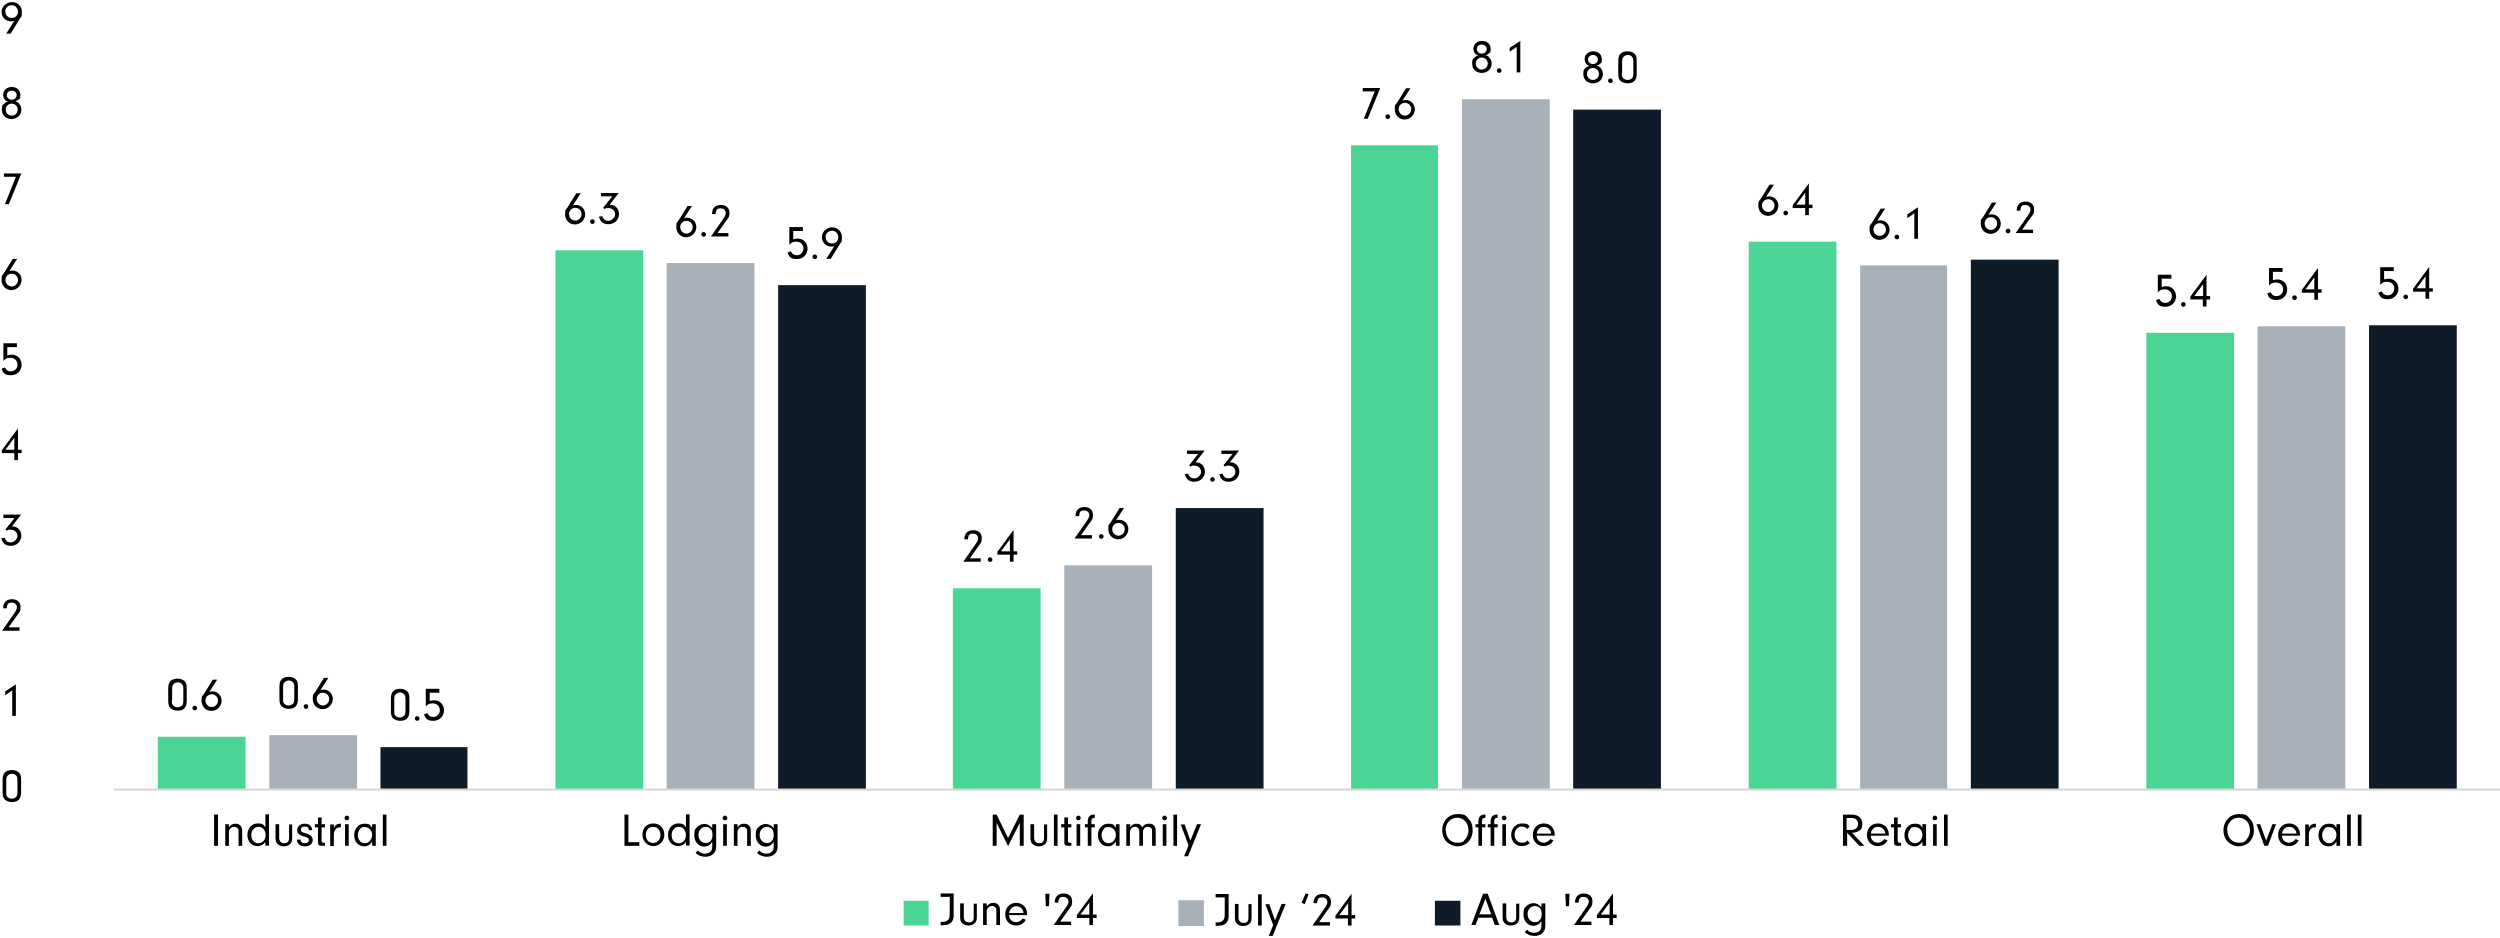 <?xml version="1.0" encoding="UTF-8"?>
<svg xmlns="http://www.w3.org/2000/svg" version="1.1" viewBox="0 0 960 360">
  <defs>
    <style>
      .cls-1, .cls-2 {
        fill: #0d1c28;
      }

      .cls-3, .cls-2, .cls-4 {
        fill-rule: evenodd;
      }

      .cls-3, .cls-5 {
        fill: #4ad594;
      }

      .cls-6 {
        fill: none;
        stroke: #d7d7d7;
        stroke-linejoin: round;
        stroke-width: .8px;
      }

      .cls-4, .cls-7 {
        fill: #a8b0ba;
      }
    </style>
  </defs>
  <!-- Generator: Adobe Illustrator 28.7.1, SVG Export Plug-In . SVG Version: 1.2.0 Build 142)  -->
  <g>
    <g id="Layer_1">
      <path class="cls-5" d="M60.6,282.9h33.7v20.3h-33.7v-20.3h0ZM213.3,96.1h33.7v207.2h-33.7V96.1h0ZM365.9,225.9h33.7v77.4h-33.7v-77.4h0ZM518.8,55.8h33.4v247.5h-33.4V55.8h0ZM671.5,92.8h33.7v210.4h-33.7V92.8h0ZM824.2,127.8h33.7v175.4h-33.7V127.8h0Z"/>
      <path class="cls-7" d="M103.4,282.3h33.7v20.9h-33.7v-20.9h0ZM256,101h33.7v202.2h-33.7V101h0ZM408.7,217.1h33.7v86.1h-33.7v-86.1h0ZM561.4,38.1h33.7v265.1h-33.7V38.1h0ZM714.3,101.9h33.4v201.3h-33.4V101.9h0ZM866.9,125.3h33.7v177.9h-33.7V125.3h0Z"/>
      <path class="cls-1" d="M146.1,286.9h33.4v16.3h-33.4v-16.3h0ZM298.8,109.5h33.7v193.7h-33.7V109.5h0ZM451.5,195.1h33.7v108.1h-33.7v-108.1h0ZM604.1,42.1h33.7v261.2h-33.7V42.1h0ZM756.8,99.7h33.7v203.6h-33.7V99.7h0ZM909.7,124.9h33.7v178.3h-33.7V124.9h0Z"/>
      <line class="cls-6" x1="43.7" y1="303.2" x2="960" y2="303.2"/>
      <g>
        <path d="M71.7,269.1c0,1.4-.3,2.2-.8,2.8-.6.7-1.6,1-2.7,1s-2.1-.4-2.8-1c-.6-.7-.8-1.3-.8-3.2v-4c0-1.6.2-2.3.7-3,.6-.7,1.6-1.1,2.8-1.1s2,.3,2.7.9c.7.6.9,1.4.9,2.8v4.8ZM66,268.8c0,1.4,0,1.6.5,2.1.4.4,1,.7,1.7.7s1.4-.3,1.8-.8c.3-.4.4-.9.4-1.8v-4.6c0-.9-.2-1.4-.6-1.8-.4-.4-.9-.6-1.5-.6s-1.4.3-1.8.9c-.3.4-.4.8-.4,1.9v4Z"/>
        <path d="M75.7,271.9c0,.5-.4.9-.9.9s-.9-.4-.9-.9.4-.9.9-.9.9.4.9,1Z"/>
        <path d="M80.4,265.7c.5-.2.7-.2,1.2-.2,2,0,3.5,1.6,3.5,3.6s-1.7,3.9-3.9,3.9-3.8-1.7-3.8-3.9.2-1.5.9-2.6l3.4-5.5h1.7l-3.1,4.8ZM78.9,269c0,1.4,1.1,2.5,2.4,2.5s2.4-1.1,2.4-2.5-1.1-2.4-2.4-2.4-2.4,1-2.4,2.4Z"/>
      </g>
      <g>
        <path d="M220,78.9c.5-.2.7-.2,1.2-.2,2,0,3.5,1.6,3.5,3.6s-1.7,3.9-3.9,3.9-3.8-1.7-3.8-3.9.2-1.5.9-2.6l3.4-5.5h1.7l-3.1,4.8ZM218.5,82.2c0,1.4,1.1,2.5,2.4,2.5s2.4-1.1,2.4-2.5-1.1-2.4-2.4-2.4-2.4,1-2.4,2.4Z"/>
        <path d="M228.4,85.1c0,.5-.4.9-.9.9s-.9-.4-.9-.9.4-.9.9-.9.9.4.9,1Z"/>
        <path d="M230.8,75.4v-1.3h6.8l-3.5,4.5c2.1,0,3.6,1.5,3.6,3.6s-1.7,3.9-4,3.9-3.2-1.1-3.7-2.9l1.3-.2c.3,1.2,1.2,1.8,2.3,1.8s2.6-1.1,2.6-2.5-1.1-2.4-2.6-2.4-.9.1-1.4.4l-.6-.5,3.5-4.4h-4.2Z"/>
      </g>
      <g>
        <path d="M376.6,214.4v1.3h-6.7l4.2-6c1.2-1.7,1.5-2.3,1.5-3,0-1-.8-1.8-2-1.8s-1.5.4-1.7,1c-.1.3-.2.6-.2,1.2h-1.4c0-2.3,1.3-3.5,3.4-3.5s3.3,1.2,3.3,3-.4,1.9-1.4,3.3l-3.2,4.5h4.2Z"/>
        <path d="M381.1,214.9c0,.5-.4.9-.9.9s-.9-.4-.9-.9.4-.9.9-.9.9.4.9,1Z"/>
        <path d="M383,213v-1.1l6.2-8.4v8.2h1.4v1.3h-1.4v2.7h-1.4v-2.7h-4.8ZM387.8,207.1l-3.4,4.6h3.4v-4.6Z"/>
      </g>
      <g>
        <path d="M523.3,35.1v-1.3h6.7l-4.8,11.8h-1.5l4.2-10.5h-4.6Z"/>
        <path d="M533.8,44.8c0,.5-.4.9-.9.9s-.9-.4-.9-.9.4-.9.9-.9.9.4.9,1Z"/>
        <path d="M538.6,38.6c.5-.2.7-.2,1.2-.2,2,0,3.5,1.6,3.5,3.6s-1.7,3.9-3.9,3.9-3.8-1.7-3.8-3.9.2-1.5.9-2.6l3.4-5.5h1.7l-3.1,4.8ZM537.1,41.9c0,1.4,1.1,2.5,2.4,2.5s2.4-1.1,2.4-2.5-1.1-2.4-2.4-2.4-2.4,1-2.4,2.4Z"/>
      </g>
      <g>
        <path d="M678.2,75.6c.5-.2.7-.2,1.2-.2,2,0,3.5,1.6,3.5,3.6s-1.7,3.9-3.9,3.9-3.8-1.7-3.8-3.9.2-1.5.9-2.6l3.4-5.5h1.7l-3.1,4.8ZM676.6,78.9c0,1.4,1.1,2.5,2.4,2.5s2.4-1.1,2.4-2.5-1.1-2.4-2.4-2.4-2.4,1-2.4,2.4Z"/>
        <path d="M686.6,81.8c0,.5-.4.9-.9.9s-.9-.4-.9-.9.4-.9.9-.9.9.4.9,1Z"/>
        <path d="M688.4,79.9v-1.1l6.2-8.4v8.2h1.4v1.3h-1.4v2.7h-1.4v-2.7h-4.8ZM693.2,74l-3.4,4.6h3.4v-4.6Z"/>
      </g>
      <g>
        <path d="M834,107h-3.9v3.2c.6-.2,1.2-.3,1.8-.3,2.1,0,3.7,1.7,3.7,3.9s-1.7,4-4.1,4-3-.9-3.6-2.5l1.3-.5c.3.5.4.7.6.9.4.4,1,.6,1.7.6,1.4,0,2.5-1.1,2.5-2.6s-1.1-2.6-2.7-2.6-1.9.4-2.7,1.2v-6.8h5.2v1.4Z"/>
        <path d="M839.3,116.9c0,.5-.4.9-.9.9s-.9-.4-.9-.9.4-.9.9-.9.9.4.9,1Z"/>
        <path d="M841.1,115v-1.1l6.2-8.4v8.2h1.4v1.3h-1.4v2.7h-1.4v-2.7h-4.8ZM846,109.1l-3.4,4.6h3.4v-4.6Z"/>
      </g>
      <g>
        <path d="M114.4,268.4c0,1.4-.3,2.2-.8,2.8-.6.7-1.6,1-2.7,1s-2.1-.4-2.8-1c-.6-.7-.8-1.3-.8-3.2v-4c0-1.6.2-2.3.7-3,.6-.7,1.6-1.1,2.8-1.1s2,.3,2.7.9c.7.6.9,1.4.9,2.8v4.8ZM108.7,268.1c0,1.4,0,1.6.4,2.1.4.4,1,.7,1.7.7s1.4-.3,1.8-.8c.3-.4.4-.9.4-1.8v-4.6c0-.9-.2-1.4-.6-1.8-.4-.4-.9-.6-1.5-.6s-1.4.3-1.8.9c-.3.4-.4.8-.4,1.9v4Z"/>
        <path d="M118.4,271.3c0,.5-.4.9-.9.9s-.9-.4-.9-.9.4-.9.9-.9.9.4.9,1Z"/>
        <path d="M123.1,265c.5-.2.7-.2,1.2-.2,2,0,3.5,1.6,3.5,3.6s-1.7,3.9-3.9,3.9-3.8-1.7-3.8-3.9.2-1.5.9-2.6l3.4-5.5h1.7l-3.1,4.8ZM121.6,268.4c0,1.4,1.1,2.5,2.4,2.5s2.4-1.1,2.4-2.5-1.1-2.4-2.4-2.4-2.4,1-2.4,2.4Z"/>
      </g>
      <g>
        <path d="M262.7,83.8c.5-.2.7-.2,1.2-.2,2,0,3.5,1.6,3.5,3.6s-1.7,3.9-3.9,3.9-3.8-1.7-3.8-3.9.2-1.5.9-2.6l3.4-5.5h1.7l-3.1,4.8ZM261.2,87.2c0,1.4,1.1,2.5,2.4,2.5s2.4-1.1,2.4-2.5-1.1-2.4-2.4-2.4-2.4,1-2.4,2.4Z"/>
        <path d="M271.1,90c0,.5-.4.9-.9.9s-.9-.4-.9-.9.4-.9.9-.9.9.4.9,1Z"/>
        <path d="M279.7,89.5v1.3h-6.7l4.2-6c1.2-1.7,1.5-2.3,1.5-3,0-1-.8-1.8-2-1.8s-1.5.4-1.7,1c-.1.3-.2.6-.2,1.2h-1.4c0-2.3,1.3-3.5,3.4-3.5s3.3,1.2,3.3,3-.4,1.9-1.4,3.3l-3.2,4.5h4.2Z"/>
      </g>
      <g>
        <path d="M419.3,205.5v1.3h-6.7l4.2-6c1.2-1.7,1.5-2.3,1.5-3,0-1-.8-1.8-2-1.8s-1.5.4-1.7,1c-.1.3-.2.6-.2,1.2h-1.4c0-2.3,1.3-3.5,3.4-3.5s3.3,1.2,3.3,3-.4,1.9-1.4,3.3l-3.2,4.5h4.2Z"/>
        <path d="M423.8,206c0,.5-.4.9-.9.9s-.9-.4-.9-.9.4-.9.9-.9.9.4.9,1Z"/>
        <path d="M428.6,199.8c.5-.2.7-.2,1.2-.2,2,0,3.5,1.6,3.5,3.6s-1.7,3.9-3.9,3.9-3.8-1.7-3.8-3.9.2-1.5.9-2.6l3.4-5.5h1.7l-3.1,4.8ZM427.1,203.2c0,1.4,1.1,2.5,2.4,2.5s2.4-1.1,2.4-2.5-1.1-2.4-2.4-2.4-2.4,1-2.4,2.4Z"/>
      </g>
      <g>
        <path d="M571.9,22.1c.6.6.9,1.4.9,2.3,0,2.1-1.6,3.6-3.8,3.6s-3.7-1.5-3.7-3.5.3-1.8.9-2.4c.4-.4.7-.6,1.4-.8-.6-.2-.9-.4-1.2-.8-.4-.5-.6-1.1-.6-1.8,0-1.7,1.4-3,3.3-3s3.3,1.2,3.3,3-.2,1.3-.7,1.8c-.3.4-.6.5-1.2.7.7.2,1,.4,1.4.8ZM566.7,24.4c0,1.3,1,2.3,2.3,2.3s2.3-1,2.3-2.3-1-2.3-2.3-2.3-2.3,1-2.3,2.3ZM567.1,18.8c0,1,.8,1.8,1.9,1.8s1.9-.8,1.9-1.8-.9-1.7-1.9-1.7-1.9.7-1.9,1.7Z"/>
        <path d="M576.6,27.1c0,.5-.4.9-.9.9s-.9-.4-.9-.9.4-.9.9-.9.9.4.9,1Z"/>
        <path d="M579.7,19.8v-1.4l4.1-2.7v12.1h-1.4v-9.8l-2.6,1.8Z"/>
      </g>
      <g>
        <path d="M720.9,84.8c.5-.2.7-.2,1.2-.2,2,0,3.5,1.6,3.5,3.6s-1.7,3.9-3.9,3.9-3.8-1.7-3.8-3.9.2-1.5.9-2.6l3.4-5.5h1.7l-3.1,4.8ZM719.4,88.1c0,1.4,1.1,2.5,2.4,2.5s2.4-1.1,2.4-2.5-1.1-2.4-2.4-2.4-2.4,1-2.4,2.4Z"/>
        <path d="M729.3,91c0,.5-.4.9-.9.9s-.9-.4-.9-.9.4-.9.9-.9.9.4.9,1Z"/>
        <path d="M732.4,83.7v-1.4l4.1-2.7v12.1h-1.4v-9.8l-2.6,1.8Z"/>
      </g>
      <g>
        <path d="M876.7,104.4h-3.9v3.2c.6-.2,1.2-.3,1.8-.3,2.1,0,3.7,1.7,3.7,3.9s-1.7,4-4.1,4-3-.9-3.6-2.5l1.3-.5c.3.5.4.7.6.9.4.4,1,.6,1.7.6,1.4,0,2.5-1.1,2.5-2.6s-1.1-2.6-2.7-2.6-1.9.4-2.7,1.2v-6.8h5.2v1.4Z"/>
        <path d="M882,114.3c0,.5-.4.9-.9.9s-.9-.4-.9-.9.4-.9.9-.9.9.4.9,1Z"/>
        <path d="M883.9,112.4v-1.1l6.2-8.4v8.2h1.4v1.3h-1.4v2.7h-1.4v-2.7h-4.8ZM888.7,106.5l-3.4,4.6h3.4v-4.6Z"/>
      </g>
      <g>
        <path d="M157.2,273c0,1.4-.3,2.2-.8,2.8-.6.7-1.6,1-2.7,1s-2.1-.4-2.8-1c-.6-.7-.8-1.3-.8-3.2v-4c0-1.6.2-2.3.7-3,.6-.7,1.6-1.1,2.8-1.1s2,.3,2.7.9c.7.6.9,1.4.9,2.8v4.8ZM151.4,272.7c0,1.4,0,1.6.4,2.1.4.4,1,.7,1.7.7s1.4-.3,1.8-.8c.3-.4.4-.9.4-1.8v-4.6c0-.9-.2-1.4-.6-1.8-.4-.4-.9-.6-1.5-.6s-1.4.3-1.8.9c-.3.4-.4.8-.4,1.9v4Z"/>
        <path d="M161.1,275.9c0,.5-.4.9-.9.9s-.9-.4-.9-.9.4-.9.9-.9.9.4.9,1Z"/>
        <path d="M168.9,266h-3.9v3.2c.6-.2,1.2-.3,1.8-.3,2.1,0,3.7,1.7,3.7,3.9s-1.7,4-4.1,4-3-.9-3.6-2.5l1.3-.5c.3.5.4.7.6.9.4.4,1,.6,1.7.6,1.4,0,2.5-1.1,2.5-2.6s-1.1-2.6-2.7-2.6-1.9.4-2.7,1.2v-6.8h5.2v1.4Z"/>
      </g>
      <g>
        <path d="M308.5,88.7h-3.9v3.2c.6-.2,1.2-.3,1.8-.3,2.1,0,3.7,1.7,3.7,3.9s-1.7,4-4.1,4-3-.9-3.6-2.5l1.3-.5c.3.5.4.7.6.9.4.4,1,.6,1.7.6,1.4,0,2.5-1.1,2.5-2.6s-1.1-2.6-2.7-2.6-1.9.4-2.7,1.2v-6.8h5.2v1.4Z"/>
        <path d="M313.8,98.6c0,.5-.4.9-.9.9s-.9-.4-.9-.9.4-.9.9-.9.9.4.9,1Z"/>
        <path d="M320.4,94.5c-.5.2-.7.2-1.2.2-2,0-3.6-1.6-3.6-3.6s1.7-3.8,3.9-3.8,3.8,1.6,3.8,3.8-.2,1.6-.8,2.6l-3.5,5.7h-1.7l3-4.8ZM317.1,91.1c0,1.4,1,2.4,2.4,2.4s2.4-1,2.4-2.4-1-2.5-2.4-2.5-2.5,1.1-2.5,2.4Z"/>
      </g>
      <g>
        <path d="M455.8,174.3v-1.3h6.8l-3.5,4.5c2.1,0,3.6,1.5,3.6,3.6s-1.7,3.9-4,3.9-3.2-1.1-3.7-2.9l1.3-.2c.3,1.2,1.2,1.8,2.3,1.8s2.6-1.1,2.6-2.5-1.1-2.4-2.6-2.4-.9.1-1.4.4l-.6-.5,3.5-4.4h-4.2Z"/>
        <path d="M466.5,184.1c0,.5-.4.9-.9.9s-.9-.4-.9-.9.4-.9.9-.9.9.4.9,1Z"/>
        <path d="M469,174.3v-1.3h6.8l-3.5,4.5c2.1,0,3.6,1.5,3.6,3.6s-1.7,3.9-4,3.9-3.2-1.1-3.7-2.9l1.3-.2c.3,1.2,1.2,1.8,2.3,1.8s2.6-1.1,2.6-2.5-1.1-2.4-2.6-2.4-.9.1-1.4.4l-.6-.5,3.5-4.4h-4.2Z"/>
      </g>
      <g>
        <path d="M614.6,26.1c.6.6.9,1.4.9,2.3,0,2.1-1.6,3.6-3.8,3.6s-3.7-1.5-3.7-3.5.3-1.8.9-2.4c.4-.4.7-.6,1.4-.8-.6-.2-.9-.4-1.2-.8-.4-.5-.6-1.1-.6-1.8,0-1.7,1.4-3,3.3-3s3.3,1.2,3.3,3-.2,1.3-.7,1.8c-.3.4-.6.5-1.2.7.7.2,1,.4,1.4.8ZM609.4,28.4c0,1.3,1,2.3,2.3,2.3s2.3-1,2.3-2.3-1-2.3-2.3-2.3-2.3,1-2.3,2.3ZM609.8,22.8c0,1,.8,1.8,1.9,1.8s1.9-.8,1.9-1.8-.9-1.7-1.9-1.7-1.9.7-1.9,1.7Z"/>
        <path d="M619.3,31c0,.5-.4.9-.9.9s-.9-.4-.9-.9.4-.9.9-.9.9.4.9,1Z"/>
        <path d="M628.5,28.2c0,1.4-.3,2.2-.8,2.8-.6.7-1.6,1-2.7,1s-2.1-.4-2.8-1c-.6-.7-.8-1.4-.8-3.2v-4c0-1.6.2-2.3.7-3,.6-.7,1.6-1.1,2.8-1.1s2,.3,2.7.9c.7.6.9,1.4.9,2.8v4.8ZM622.8,27.9c0,1.4,0,1.6.5,2.1.4.4,1,.7,1.7.7s1.4-.3,1.8-.8c.3-.4.4-.9.4-1.8v-4.6c0-.9-.2-1.4-.6-1.8-.4-.4-.9-.6-1.5-.6s-1.4.3-1.8.9c-.3.4-.4.8-.4,1.9v4Z"/>
      </g>
      <g>
        <path d="M763.6,82.5c.5-.2.7-.2,1.2-.2,2,0,3.5,1.6,3.5,3.6s-1.7,3.9-3.9,3.9-3.8-1.7-3.8-3.9.2-1.5.9-2.6l3.4-5.5h1.7l-3.1,4.8ZM762.1,85.8c0,1.4,1.1,2.5,2.4,2.5s2.4-1.1,2.4-2.5-1.1-2.4-2.4-2.4-2.4,1-2.4,2.4Z"/>
        <path d="M772,88.7c0,.5-.4.9-.9.9s-.9-.4-.9-.9.4-.9.9-.9.9.4.9,1Z"/>
        <path d="M780.7,88.2v1.3h-6.7l4.2-6c1.2-1.7,1.5-2.3,1.5-3,0-1-.8-1.8-2-1.8s-1.5.4-1.7,1c-.1.3-.2.6-.2,1.2h-1.4c0-2.3,1.3-3.5,3.4-3.5s3.3,1.2,3.3,3-.4,1.9-1.4,3.3l-3.2,4.5h4.2Z"/>
      </g>
      <g>
        <path d="M919.4,104.1h-3.9v3.2c.6-.2,1.2-.3,1.8-.3,2.1,0,3.7,1.7,3.7,3.9s-1.7,4-4.1,4-3-.9-3.6-2.5l1.3-.5c.3.5.4.7.6.9.4.4,1,.6,1.7.6,1.4,0,2.5-1.1,2.5-2.6s-1.1-2.6-2.7-2.6-1.9.4-2.7,1.2v-6.8h5.2v1.4Z"/>
        <path d="M924.7,114c0,.5-.4.9-.9.9s-.9-.4-.9-.9.4-.9.9-.9.9.4.9,1Z"/>
        <path d="M926.6,112v-1.1l6.2-8.4v8.2h1.4v1.3h-1.4v2.7h-1.4v-2.7h-4.8ZM931.4,106.1l-3.4,4.6h3.4v-4.6Z"/>
      </g>
      <path d="M8.1,304.2c0,1.4-.3,2.2-.8,2.8-.6.7-1.6,1-2.7,1s-2.1-.4-2.8-1c-.6-.7-.8-1.3-.8-3.2v-4c0-1.6.2-2.3.7-3,.6-.7,1.6-1.1,2.8-1.1s2,.3,2.7.9c.7.6.9,1.4.9,2.8v4.8ZM2.4,303.9c0,1.4,0,1.6.4,2.1.4.4,1,.7,1.7.7s1.4-.3,1.8-.8c.3-.4.4-.9.4-1.8v-4.6c0-.9-.2-1.4-.6-1.8-.4-.4-.9-.6-1.5-.6s-1.4.3-1.8.9c-.3.4-.4.8-.4,1.9v4Z"/>
      <path d="M2,266.9v-1.4l4.1-2.7v12.1h-1.4v-9.8l-2.6,1.8Z"/>
      <path d="M7.5,240.9v1.3H.8l4.2-6c1.2-1.7,1.5-2.3,1.5-3,0-1-.8-1.8-2-1.8s-1.5.4-1.7,1c-.1.3-.2.6-.2,1.2h-1.4c0-2.3,1.3-3.5,3.4-3.5s3.3,1.2,3.3,3-.4,1.9-1.4,3.3l-3.2,4.5h4.2Z"/>
      <path d="M1.3,198.9v-1.3h6.8l-3.5,4.5c2.1,0,3.6,1.5,3.6,3.6s-1.7,3.9-4,3.9-3.2-1.1-3.7-2.9l1.3-.2c.3,1.2,1.2,1.8,2.3,1.8s2.6-1.1,2.6-2.5-1.1-2.4-2.6-2.4-.9.1-1.4.4l-.6-.5,3.5-4.4H1.3Z"/>
      <path d="M.7,174v-1.1l6.2-8.4v8.2h1.4v1.3h-1.4v2.7h-1.4v-2.7H.7ZM5.5,168.1l-3.4,4.6h3.4v-4.6Z"/>
      <path d="M6.7,133.3h-3.9v3.2c.6-.2,1.2-.3,1.8-.3,2.1,0,3.7,1.7,3.7,3.9s-1.7,4-4.1,4-3-.9-3.6-2.5l1.3-.5c.3.5.4.7.6.9.4.4,1,.6,1.7.6,1.4,0,2.5-1.1,2.5-2.6s-1.1-2.6-2.7-2.6-1.9.4-2.7,1.2v-6.8h5.2v1.4Z"/>
      <path d="M3.6,104.1c.5-.2.7-.2,1.2-.2,2,0,3.5,1.6,3.5,3.6s-1.7,3.9-3.9,3.9-3.8-1.7-3.8-3.9.2-1.5.9-2.6l3.4-5.5h1.7l-3.1,4.8ZM2.1,107.5c0,1.4,1.1,2.5,2.4,2.5s2.4-1.1,2.4-2.5-1.1-2.4-2.4-2.4-2.4,1-2.4,2.4Z"/>
      <path d="M1.5,67.9v-1.3h6.7l-4.8,11.8h-1.5l4.2-10.5H1.5Z"/>
      <path d="M7.3,39.8c.6.6.9,1.4.9,2.3,0,2.1-1.6,3.6-3.8,3.6s-3.7-1.5-3.7-3.5.3-1.8.9-2.4c.4-.4.7-.6,1.4-.8-.6-.2-.9-.4-1.2-.8-.4-.5-.6-1.1-.6-1.8,0-1.7,1.4-3,3.3-3s3.3,1.2,3.3,3-.2,1.3-.7,1.8c-.3.4-.6.5-1.2.7.7.2,1,.4,1.4.8ZM2.2,42.1c0,1.3,1,2.3,2.3,2.3s2.3-1,2.3-2.3-1-2.3-2.3-2.3-2.3,1-2.3,2.3ZM2.6,36.5c0,1,.8,1.8,1.9,1.8s1.9-.8,1.9-1.8-.9-1.7-1.9-1.7-1.9.7-1.9,1.7Z"/>
      <path d="M5.4,8c-.5.2-.7.2-1.2.2-2,0-3.6-1.6-3.6-3.6S2.4.8,4.6.8s3.8,1.6,3.8,3.8-.2,1.6-.8,2.6l-3.5,5.7h-1.7l3-4.8ZM2.1,4.5c0,1.4,1,2.4,2.4,2.4s2.4-1,2.4-2.4-1-2.5-2.4-2.5-2.5,1.1-2.5,2.4Z"/>
      <g>
        <path d="M83.7,324.8h-1.5v-12h1.5v12Z"/>
        <path d="M87.9,316.5v1.2c.7-1,1.4-1.4,2.5-1.4s1.4.3,1.9.7c.5.5.7,1.1.7,2.2v5.6h-1.4v-5.3c0-.7,0-1.1-.3-1.4-.3-.3-.7-.6-1.3-.6s-1.2.2-1.6.7c-.4.4-.5.8-.5,1.5v5.1h-1.4v-8.3h1.4Z"/>
        <path d="M101.9,312.7h1.4v12h-1.4v-1.4c-.8,1.1-1.7,1.6-3,1.6-2.3,0-3.9-1.8-3.9-4.3s1.7-4.4,3.9-4.4,2.2.5,3,1.5v-5ZM96.5,320.7c0,1.8,1.1,3.1,2.7,3.1s2.8-1.3,2.8-3.1-1.1-3.2-2.7-3.2-2.8,1.3-2.8,3.2Z"/>
        <path d="M112.2,316.5v5.3c0,1.1-.2,1.8-.8,2.3-.6.6-1.5.9-2.4.9s-1.8-.3-2.4-.9c-.6-.5-.8-1.3-.8-2.3v-5.3h1.4v5.3c0,1.2.8,2,1.9,2s1.1-.2,1.5-.6c.3-.3.4-.7.4-1.3v-5.3h1.4Z"/>
        <path d="M118.6,318.7h0c0-.9-.6-1.3-1.6-1.3s-1.5.5-1.5,1.2.4,1,1.9,1.4c1.1.3,1.6.6,2,1,.4.4.7,1,.7,1.6,0,1.4-1.2,2.4-3,2.4s-3-.9-3.1-2.6h1.4c0,.9.7,1.4,1.7,1.4s1.5-.5,1.5-1.2-.5-1.1-1.9-1.4c-1.8-.5-2.6-1.2-2.6-2.5s1.2-2.4,2.9-2.4,2.8.9,2.9,2.5h-1.4Z"/>
        <path d="M123.6,323.1c0,.4.1.5.6.5h.6v1.2h-1.3c-1,0-1.4-.4-1.4-1.3v-5.8h-1.2v-1.2h1.2v-2.6h1.4v2.6h1.3v1.2h-1.3v5.4Z"/>
        <path d="M128.2,316.5v1.4c.3-.6.4-.8.8-1.1.4-.3,1-.5,1.6-.5h.3v1.4c-.1,0-.3,0-.4,0-.7,0-1.4.3-1.8,1-.4.5-.5,1-.5,2v4.2h-1.4v-8.3h1.4Z"/>
        <path d="M134.1,314.1c0,.5-.4.9-.9.9s-.9-.4-.9-.9.4-.9.9-.9.9.4.9.9ZM133.9,324.8h-1.4v-8.3h1.4v8.3Z"/>
        <path d="M142.9,316.5h1.4v8.3h-1.4v-1.6c-.8,1.2-1.8,1.8-3,1.8-2.3,0-3.9-1.8-3.9-4.3s1.7-4.4,3.9-4.4,2.2.5,3,1.6v-1.4ZM138.1,318.5c-.4.6-.7,1.4-.7,2.2,0,1.8,1.2,3.1,2.7,3.1s2.8-1.5,2.8-3.2-1.2-3-2.8-3-1.5.3-2,1Z"/>
        <path d="M147,324.8v-12h1.4v12h-1.4Z"/>
      </g>
      <g>
        <path d="M245.5,323.4v1.4h-5.7v-12h1.5v10.6h4.2Z"/>
        <path d="M255.1,320.6c0,2.4-1.9,4.3-4.2,4.3s-4.2-1.8-4.2-4.4,1.7-4.3,4.2-4.3,4.2,1.8,4.2,4.4ZM248,320.6c0,1.8,1.1,3.1,2.8,3.1s2.8-1.3,2.8-3.1-1.1-3.1-2.8-3.1-2.8,1.2-2.8,3.1Z"/>
        <path d="M263.4,312.7h1.4v12h-1.4v-1.4c-.8,1.1-1.7,1.6-3,1.6-2.3,0-3.9-1.8-3.9-4.3s1.7-4.4,3.9-4.4,2.2.5,3,1.5v-5ZM257.9,320.7c0,1.8,1.1,3.1,2.7,3.1s2.8-1.3,2.8-3.1-1.1-3.2-2.7-3.2-2.8,1.3-2.8,3.2Z"/>
        <path d="M273.6,316.5h1.4v8.4c0,1.4-.3,2.3-1.1,3-.7.7-1.8,1.1-3.1,1.1s-2.8-.5-3.7-1.5l.9-.9c.4.4.6.6.8.7.5.3,1.2.5,1.9.5s1.7-.3,2.2-.8c.4-.5.6-1.1.6-2v-1.7c-.8,1.2-1.8,1.8-3.1,1.8-2.2,0-3.8-1.9-3.8-4.3s.5-2.6,1.3-3.4c.7-.6,1.6-1,2.6-1s2.1.5,3,1.6v-1.4ZM268.2,320.6c0,1.8,1.2,3.1,2.7,3.1s1.6-.4,2.1-1c.4-.4.6-1.2.6-2.1s-.2-1.7-.6-2.2c-.5-.6-1.3-.9-2-.9-1.6,0-2.8,1.3-2.8,3.1Z"/>
        <path d="M279.3,314.1c0,.5-.4.9-.9.9s-.9-.4-.9-.9.4-.9.9-.9.9.4.9.9ZM279.1,324.8h-1.4v-8.3h1.4v8.3Z"/>
        <path d="M283.2,316.5v1.2c.7-1,1.4-1.4,2.5-1.4s1.4.3,1.9.7c.5.5.7,1.1.7,2.2v5.6h-1.4v-5.3c0-.7,0-1.1-.3-1.4-.3-.3-.7-.6-1.3-.6s-1.2.2-1.6.7c-.4.4-.5.8-.5,1.5v5.1h-1.4v-8.3h1.4Z"/>
        <path d="M297.2,316.5h1.4v8.4c0,1.4-.3,2.3-1.1,3-.7.7-1.8,1.1-3.1,1.1s-2.8-.5-3.7-1.5l.9-.9c.4.4.6.6.8.7.5.3,1.2.5,1.9.5s1.7-.3,2.2-.8c.4-.5.6-1.1.6-2v-1.7c-.8,1.2-1.8,1.8-3.1,1.8-2.2,0-3.8-1.9-3.8-4.3s.5-2.6,1.3-3.4c.7-.6,1.6-1,2.6-1s2.1.5,3,1.6v-1.4ZM291.7,320.6c0,1.8,1.2,3.1,2.7,3.1s1.6-.4,2.1-1c.4-.4.6-1.2.6-2.1s-.2-1.7-.6-2.2c-.5-.6-1.3-.9-2-.9-1.6,0-2.8,1.3-2.8,3.1Z"/>
      </g>
      <g>
        <path d="M382.7,324.8h-1.5v-12h1.5l4.4,9,4.5-9h1.5v12h-1.5v-8.8l-4.5,8.9-4.4-8.9v8.8Z"/>
        <path d="M402.1,316.5v5.3c0,1.1-.2,1.8-.8,2.3-.6.6-1.5.9-2.4.9s-1.8-.3-2.4-.9c-.6-.5-.8-1.3-.8-2.3v-5.3h1.4v5.3c0,1.2.8,2,1.9,2s1.1-.2,1.5-.6c.3-.3.4-.7.4-1.3v-5.3h1.4Z"/>
        <path d="M404.7,324.8v-12h1.4v12h-1.4Z"/>
        <path d="M410.2,323.1c0,.4.1.5.6.5h.6v1.2h-1.3c-1,0-1.4-.4-1.4-1.3v-5.8h-1.2v-1.2h1.2v-2.6h1.4v2.6h1.3v1.2h-1.3v5.4Z"/>
        <path d="M415,314.1c0,.5-.4.9-.9.9s-.9-.4-.9-.9.4-.9.9-.9.9.4.9.9ZM414.8,324.8h-1.4v-8.3h1.4v8.3Z"/>
        <path d="M419.1,324.8h-1.4v-7.1h-1.1v-1.2h1.1v-1.1c0-1.6.8-2.6,2.3-2.6s.2,0,.4,0v1.2c-1,.1-1.3.4-1.3,1.4v1.1h1.3v1.2h-1.3v7.1Z"/>
        <path d="M428.5,316.5h1.4v8.3h-1.4v-1.6c-.8,1.2-1.8,1.8-3,1.8-2.3,0-3.9-1.8-3.9-4.3s1.7-4.4,3.9-4.4,2.2.5,3,1.6v-1.4ZM423.7,318.5c-.4.6-.7,1.4-.7,2.2,0,1.8,1.2,3.1,2.7,3.1s2.8-1.5,2.8-3.2-1.2-3-2.8-3-1.5.3-2,1Z"/>
        <path d="M434,316.5v1.2c.6-1,1.3-1.4,2.4-1.4s1.9.5,2.2,1.5c.6-1.1,1.4-1.5,2.6-1.5s1.7.3,2.1.9c.4.5.5,1,.5,2.3v5.3h-1.4v-5c0-1,0-1.2-.2-1.6-.3-.4-.8-.7-1.4-.7-1.2,0-1.9.8-1.9,2.3v5h-1.4v-5c0-.8,0-1.2-.3-1.6-.2-.5-.7-.7-1.4-.7-1.2,0-1.9.9-1.9,2.3v5h-1.4v-8.3h1.4Z"/>
        <path d="M448.1,314.1c0,.5-.4.9-.9.9s-.9-.4-.9-.9.4-.9.9-.9.9.4.9.9ZM447.9,324.8h-1.4v-8.3h1.4v8.3Z"/>
        <path d="M450.6,324.8v-12h1.4v12h-1.4Z"/>
        <path d="M459.7,316.5h1.5l-5,12.3h-1.5l1.7-4.2-3-8h1.5l2.2,6.2,2.5-6.2Z"/>
      </g>
      <g>
        <path d="M564.1,314.6c1,1.1,1.4,2.5,1.4,4.3s-.7,3.5-2,4.7c-1.1.9-2.4,1.4-3.8,1.4s-3.5-.8-4.6-2.2c-.8-1-1.3-2.4-1.3-3.9,0-3.6,2.5-6.3,5.9-6.3s3.3.8,4.4,2.1ZM555.2,318.8c0,2.8,1.8,4.8,4.3,4.8s2.4-.5,3.2-1.4c.7-.8,1.2-2.1,1.2-3.3s-.4-2.8-1.4-3.7c-.8-.8-1.9-1.2-3-1.2-2.5,0-4.4,2.1-4.4,4.8Z"/>
        <path d="M569.1,324.8h-1.4v-7.1h-1.1v-1.2h1.1v-1.1c0-1.6.8-2.6,2.3-2.6s.2,0,.4,0v1.2c-1,.1-1.3.4-1.3,1.4v1.1h1.3v1.2h-1.3v7.1Z"/>
        <path d="M573.8,324.8h-1.4v-7.1h-1.1v-1.2h1.1v-1.1c0-1.6.8-2.6,2.3-2.6s.2,0,.4,0v1.2c-1,.1-1.3.4-1.3,1.4v1.1h1.3v1.2h-1.3v7.1Z"/>
        <path d="M578.5,314.1c0,.5-.4.9-.9.9s-.9-.4-.9-.9.4-.9.9-.9.9.4.9.9ZM578.3,324.8h-1.4v-8.3h1.4v8.3Z"/>
        <path d="M587.5,323.7c-.9.8-1.9,1.2-3.1,1.2-2.4,0-4.1-1.8-4.1-4.3s1.7-4.4,4.1-4.4,2.2.4,3,1.2l-.9.9c-.6-.6-1.3-.9-2.1-.9-1.6,0-2.8,1.3-2.8,3.1s1.1,3.1,2.8,3.1,1.5-.3,2.1-.9l.8.9Z"/>
        <path d="M590.1,321c0,.7.2,1.1.5,1.5.5.7,1.3,1.1,2.2,1.1s2-.6,2.5-1.4l1.2.5c-.7,1.4-2.1,2.2-3.7,2.2-2.5,0-4.2-1.8-4.2-4.3s1.7-4.4,4.2-4.4,4.2,1.8,4.2,4.2,0,.3,0,.5h-6.9ZM595.6,320c0-.6-.2-1-.5-1.4-.5-.7-1.4-1.1-2.3-1.1s-1.7.4-2.2,1.2c-.3.4-.4.7-.5,1.4h5.5Z"/>
      </g>
      <g>
        <path d="M709.2,324.8h-1.5v-12h3.3c2.6,0,4.1,1.3,4.1,3.5s-.6,2.4-1.7,3c-.6.3-1.1.4-2.2.5l4.7,5h-1.9l-4.7-5v5ZM710.7,318.7c1.8,0,2.8-.8,2.8-2.3s-.9-2.3-2.6-2.3h-1.8v4.6h1.5Z"/>
        <path d="M718.4,321c0,.7.2,1.1.5,1.5.5.7,1.3,1.1,2.2,1.1s2-.6,2.5-1.4l1.2.5c-.7,1.4-2.1,2.2-3.7,2.2-2.5,0-4.2-1.8-4.2-4.3s1.7-4.4,4.2-4.4,4.2,1.8,4.2,4.2,0,.3,0,.5h-6.9ZM723.9,320c0-.6-.2-1-.5-1.4-.5-.7-1.4-1.1-2.3-1.1s-1.7.4-2.2,1.2c-.3.4-.4.7-.5,1.4h5.5Z"/>
        <path d="M728.8,323.1c0,.4.1.5.6.5h.6v1.2h-1.3c-1,0-1.4-.4-1.4-1.3v-5.8h-1.2v-1.2h1.2v-2.6h1.4v2.6h1.3v1.2h-1.3v5.4Z"/>
        <path d="M738.2,316.5h1.4v8.3h-1.4v-1.6c-.8,1.2-1.8,1.8-3,1.8-2.3,0-3.9-1.8-3.9-4.3s1.7-4.4,3.9-4.4,2.2.5,3,1.6v-1.4ZM733.4,318.5c-.4.6-.7,1.4-.7,2.2,0,1.8,1.2,3.1,2.7,3.1s2.8-1.5,2.8-3.2-1.2-3-2.8-3-1.5.3-2,1Z"/>
        <path d="M743.9,314.1c0,.5-.4.9-.9.9s-.9-.4-.9-.9.4-.9.9-.9.9.4.9.9ZM743.7,324.8h-1.4v-8.3h1.4v8.3Z"/>
        <path d="M746.5,324.8v-12h1.4v12h-1.4Z"/>
      </g>
      <g>
        <path d="M864.1,314.6c1,1.1,1.4,2.5,1.4,4.3s-.7,3.5-2,4.7c-1.1.9-2.4,1.4-3.8,1.4s-3.5-.8-4.6-2.2c-.8-1-1.3-2.4-1.3-3.9,0-3.6,2.5-6.3,5.9-6.3s3.3.8,4.4,2.1ZM855.3,318.8c0,2.8,1.8,4.8,4.3,4.8s2.4-.5,3.2-1.4c.7-.8,1.2-2.1,1.2-3.3s-.4-2.8-1.4-3.7c-.8-.8-1.9-1.2-3-1.2-2.5,0-4.4,2.1-4.4,4.8Z"/>
        <path d="M874,316.5l-3.1,8.3h-1.4l-3-8.3h1.4l2.3,6.3,2.4-6.3h1.4Z"/>
        <path d="M876.3,321c0,.7.2,1.1.5,1.5.5.7,1.3,1.1,2.2,1.1s2-.6,2.5-1.4l1.2.5c-.7,1.4-2.1,2.2-3.7,2.2-2.5,0-4.2-1.8-4.2-4.3s1.7-4.4,4.2-4.4,4.2,1.8,4.2,4.2,0,.3,0,.5h-6.9ZM881.8,320c0-.6-.2-1-.5-1.4-.5-.7-1.4-1.1-2.3-1.1s-1.7.4-2.2,1.2c-.3.4-.4.7-.5,1.4h5.5Z"/>
        <path d="M886.6,316.5v1.4c.3-.6.4-.8.8-1.1.4-.3,1-.5,1.6-.5h.3v1.4c-.1,0-.3,0-.4,0-.7,0-1.4.3-1.8,1-.4.5-.5,1-.5,2v4.2h-1.4v-8.3h1.4Z"/>
        <path d="M897.2,316.5h1.4v8.3h-1.4v-1.6c-.8,1.2-1.8,1.8-3,1.8-2.3,0-3.9-1.8-3.9-4.3s1.7-4.4,3.9-4.4,2.2.5,3,1.6v-1.4ZM892.4,318.5c-.4.6-.7,1.4-.7,2.2,0,1.8,1.2,3.1,2.7,3.1s2.8-1.5,2.8-3.2-1.2-3-2.8-3-1.5.3-2,1Z"/>
        <path d="M901.3,324.8v-12h1.4v12h-1.4Z"/>
        <path d="M905.4,324.8v-12h1.4v12h-1.4Z"/>
      </g>
      <polygon class="cls-3" points="347 345.9 356.6 345.9 356.6 355.4 347 355.4 347 345.9 347 345.9"/>
      <g>
        <path d="M366.2,351.5c0,1.7-.6,2.8-1.9,3.4-.6.3-1.4.4-2.5.4s-.3,0-.6,0v-1.3c.4,0,.5,0,.7,0,.9,0,1.5-.2,2-.6.6-.5.8-1.2.8-2.8v-6.2h-3.5v-1.3h5v8.3Z"/>
        <path d="M375.1,346.9v5.3c0,1.1-.2,1.8-.8,2.3-.6.6-1.5.9-2.4.9s-1.8-.3-2.4-.9c-.6-.5-.8-1.3-.8-2.3v-5.3h1.4v5.3c0,1.2.8,2,1.9,2s1.1-.2,1.5-.6c.3-.3.4-.7.4-1.3v-5.3h1.4Z"/>
        <path d="M378.9,346.9v1.2c.7-1,1.4-1.4,2.5-1.4s1.4.3,1.9.7c.5.5.7,1.1.7,2.2v5.6h-1.4v-5.3c0-.7,0-1.1-.3-1.4-.3-.3-.7-.6-1.3-.6s-1.2.2-1.6.7c-.4.4-.5.8-.5,1.5v5.1h-1.4v-8.3h1.4Z"/>
        <path d="M387.5,351.5c0,.7.2,1.1.5,1.5.5.7,1.3,1.1,2.2,1.1s2-.6,2.5-1.4l1.2.5c-.7,1.4-2.1,2.2-3.7,2.2-2.5,0-4.2-1.8-4.2-4.3s1.7-4.4,4.2-4.4,4.2,1.8,4.2,4.2,0,.3,0,.5h-6.9ZM393,350.5c0-.6-.2-1-.5-1.4-.5-.7-1.4-1.1-2.3-1.1s-1.7.4-2.2,1.2c-.3.4-.4.7-.5,1.4h5.5Z"/>
        <path d="M401.6,348l-.2-4.8h1.6l-.2,4.8h-1.2Z"/>
        <path d="M411.3,353.9v1.3h-6.7l4.2-6c1.2-1.7,1.5-2.3,1.5-3,0-1-.8-1.8-2-1.8s-1.5.4-1.7,1c-.1.3-.2.6-.2,1.2h-1.4c0-2.3,1.3-3.5,3.4-3.5s3.3,1.2,3.3,3-.4,1.9-1.4,3.3l-3.2,4.5h4.2Z"/>
        <path d="M413.5,352.5v-1.1l6.2-8.4v8.2h1.4v1.3h-1.4v2.7h-1.4v-2.7h-4.8ZM418.3,346.6l-3.4,4.6h3.4v-4.6Z"/>
      </g>
      <polygon class="cls-4" points="452.5 345.7 462.3 345.7 462.3 355.6 452.5 355.6 452.5 345.7 452.5 345.7"/>
      <g>
        <path d="M471.8,351.7c0,1.7-.6,2.8-1.9,3.4-.6.3-1.4.4-2.5.4s-.3,0-.6,0v-1.3c.4,0,.5,0,.7,0,.9,0,1.5-.2,2-.6.6-.5.8-1.2.8-2.8v-6.2h-3.5v-1.3h5v8.3Z"/>
        <path d="M480.6,347.1v5.3c0,1.1-.2,1.8-.8,2.3-.6.6-1.5.9-2.4.9s-1.8-.3-2.4-.9c-.6-.5-.8-1.3-.8-2.3v-5.3h1.4v5.3c0,1.2.8,2,1.9,2s1.1-.2,1.5-.6c.3-.3.4-.7.4-1.3v-5.3h1.4Z"/>
        <path d="M483.1,355.4v-12h1.4v12h-1.4Z"/>
        <path d="M492.2,347.1h1.5l-5,12.3h-1.5l1.7-4.2-3-8h1.5l2.2,6.2,2.5-6.2Z"/>
        <path d="M501.5,343.1l1,.3-1.5,3.8-1.2-.5,1.6-3.7Z"/>
        <path d="M510.7,354.1v1.3h-6.7l4.2-6c1.2-1.7,1.5-2.3,1.5-3,0-1-.8-1.8-2-1.8s-1.5.4-1.7,1c-.1.3-.2.6-.2,1.2h-1.4c0-2.3,1.3-3.5,3.4-3.5s3.3,1.2,3.3,3-.4,1.9-1.4,3.3l-3.2,4.5h4.2Z"/>
        <path d="M512.8,352.7v-1.1l6.2-8.4v8.2h1.4v1.3h-1.4v2.7h-1.4v-2.7h-4.8ZM517.7,346.8l-3.4,4.6h3.4v-4.6Z"/>
      </g>
      <polygon class="cls-2" points="551 345.9 560.8 345.9 560.8 355.4 551 355.4 551 345.9 551 345.9"/>
      <g>
        <path d="M567.7,352.4l-1.1,2.8h-1.6l4.5-12h1.8l4.4,12h-1.7l-1-2.8h-5.4ZM570.4,345.1l-2.3,6h4.5l-2.2-6Z"/>
        <path d="M583.4,346.9v5.3c0,1.1-.2,1.8-.8,2.3-.6.6-1.5.9-2.4.9s-1.8-.3-2.4-.9c-.6-.5-.8-1.3-.8-2.3v-5.3h1.4v5.3c0,1.2.8,2,1.9,2s1.1-.2,1.5-.6c.3-.3.4-.7.4-1.3v-5.3h1.4Z"/>
        <path d="M592,346.9h1.4v8.4c0,1.4-.3,2.3-1.1,3-.7.7-1.8,1.1-3.1,1.1s-2.8-.5-3.7-1.5l.9-.9c.4.4.6.6.8.7.5.3,1.2.5,1.9.5s1.7-.3,2.2-.8c.4-.5.6-1.1.6-2v-1.7c-.8,1.2-1.8,1.8-3.1,1.8-2.2,0-3.8-1.9-3.8-4.3s.5-2.6,1.3-3.4c.7-.6,1.6-1,2.6-1s2.1.5,3,1.6v-1.4ZM586.6,351c0,1.8,1.2,3.1,2.7,3.1s1.6-.4,2.1-1c.4-.4.6-1.2.6-2.1s-.2-1.7-.6-2.2c-.5-.6-1.3-.9-2-.9-1.6,0-2.8,1.3-2.8,3.1Z"/>
        <path d="M601.3,348l-.2-4.8h1.6l-.2,4.8h-1.2Z"/>
        <path d="M611.1,353.9v1.3h-6.7l4.2-6c1.2-1.7,1.5-2.3,1.5-3,0-1-.8-1.8-2-1.8s-1.5.4-1.7,1c-.1.3-.2.6-.2,1.2h-1.4c0-2.3,1.3-3.5,3.4-3.5s3.3,1.2,3.3,3-.4,1.9-1.4,3.3l-3.2,4.5h4.2Z"/>
        <path d="M613.2,352.5v-1.1l6.2-8.4v8.2h1.4v1.3h-1.4v2.7h-1.4v-2.7h-4.8ZM618.1,346.6l-3.4,4.6h3.4v-4.6Z"/>
      </g>
    </g>
  </g>
</svg>
